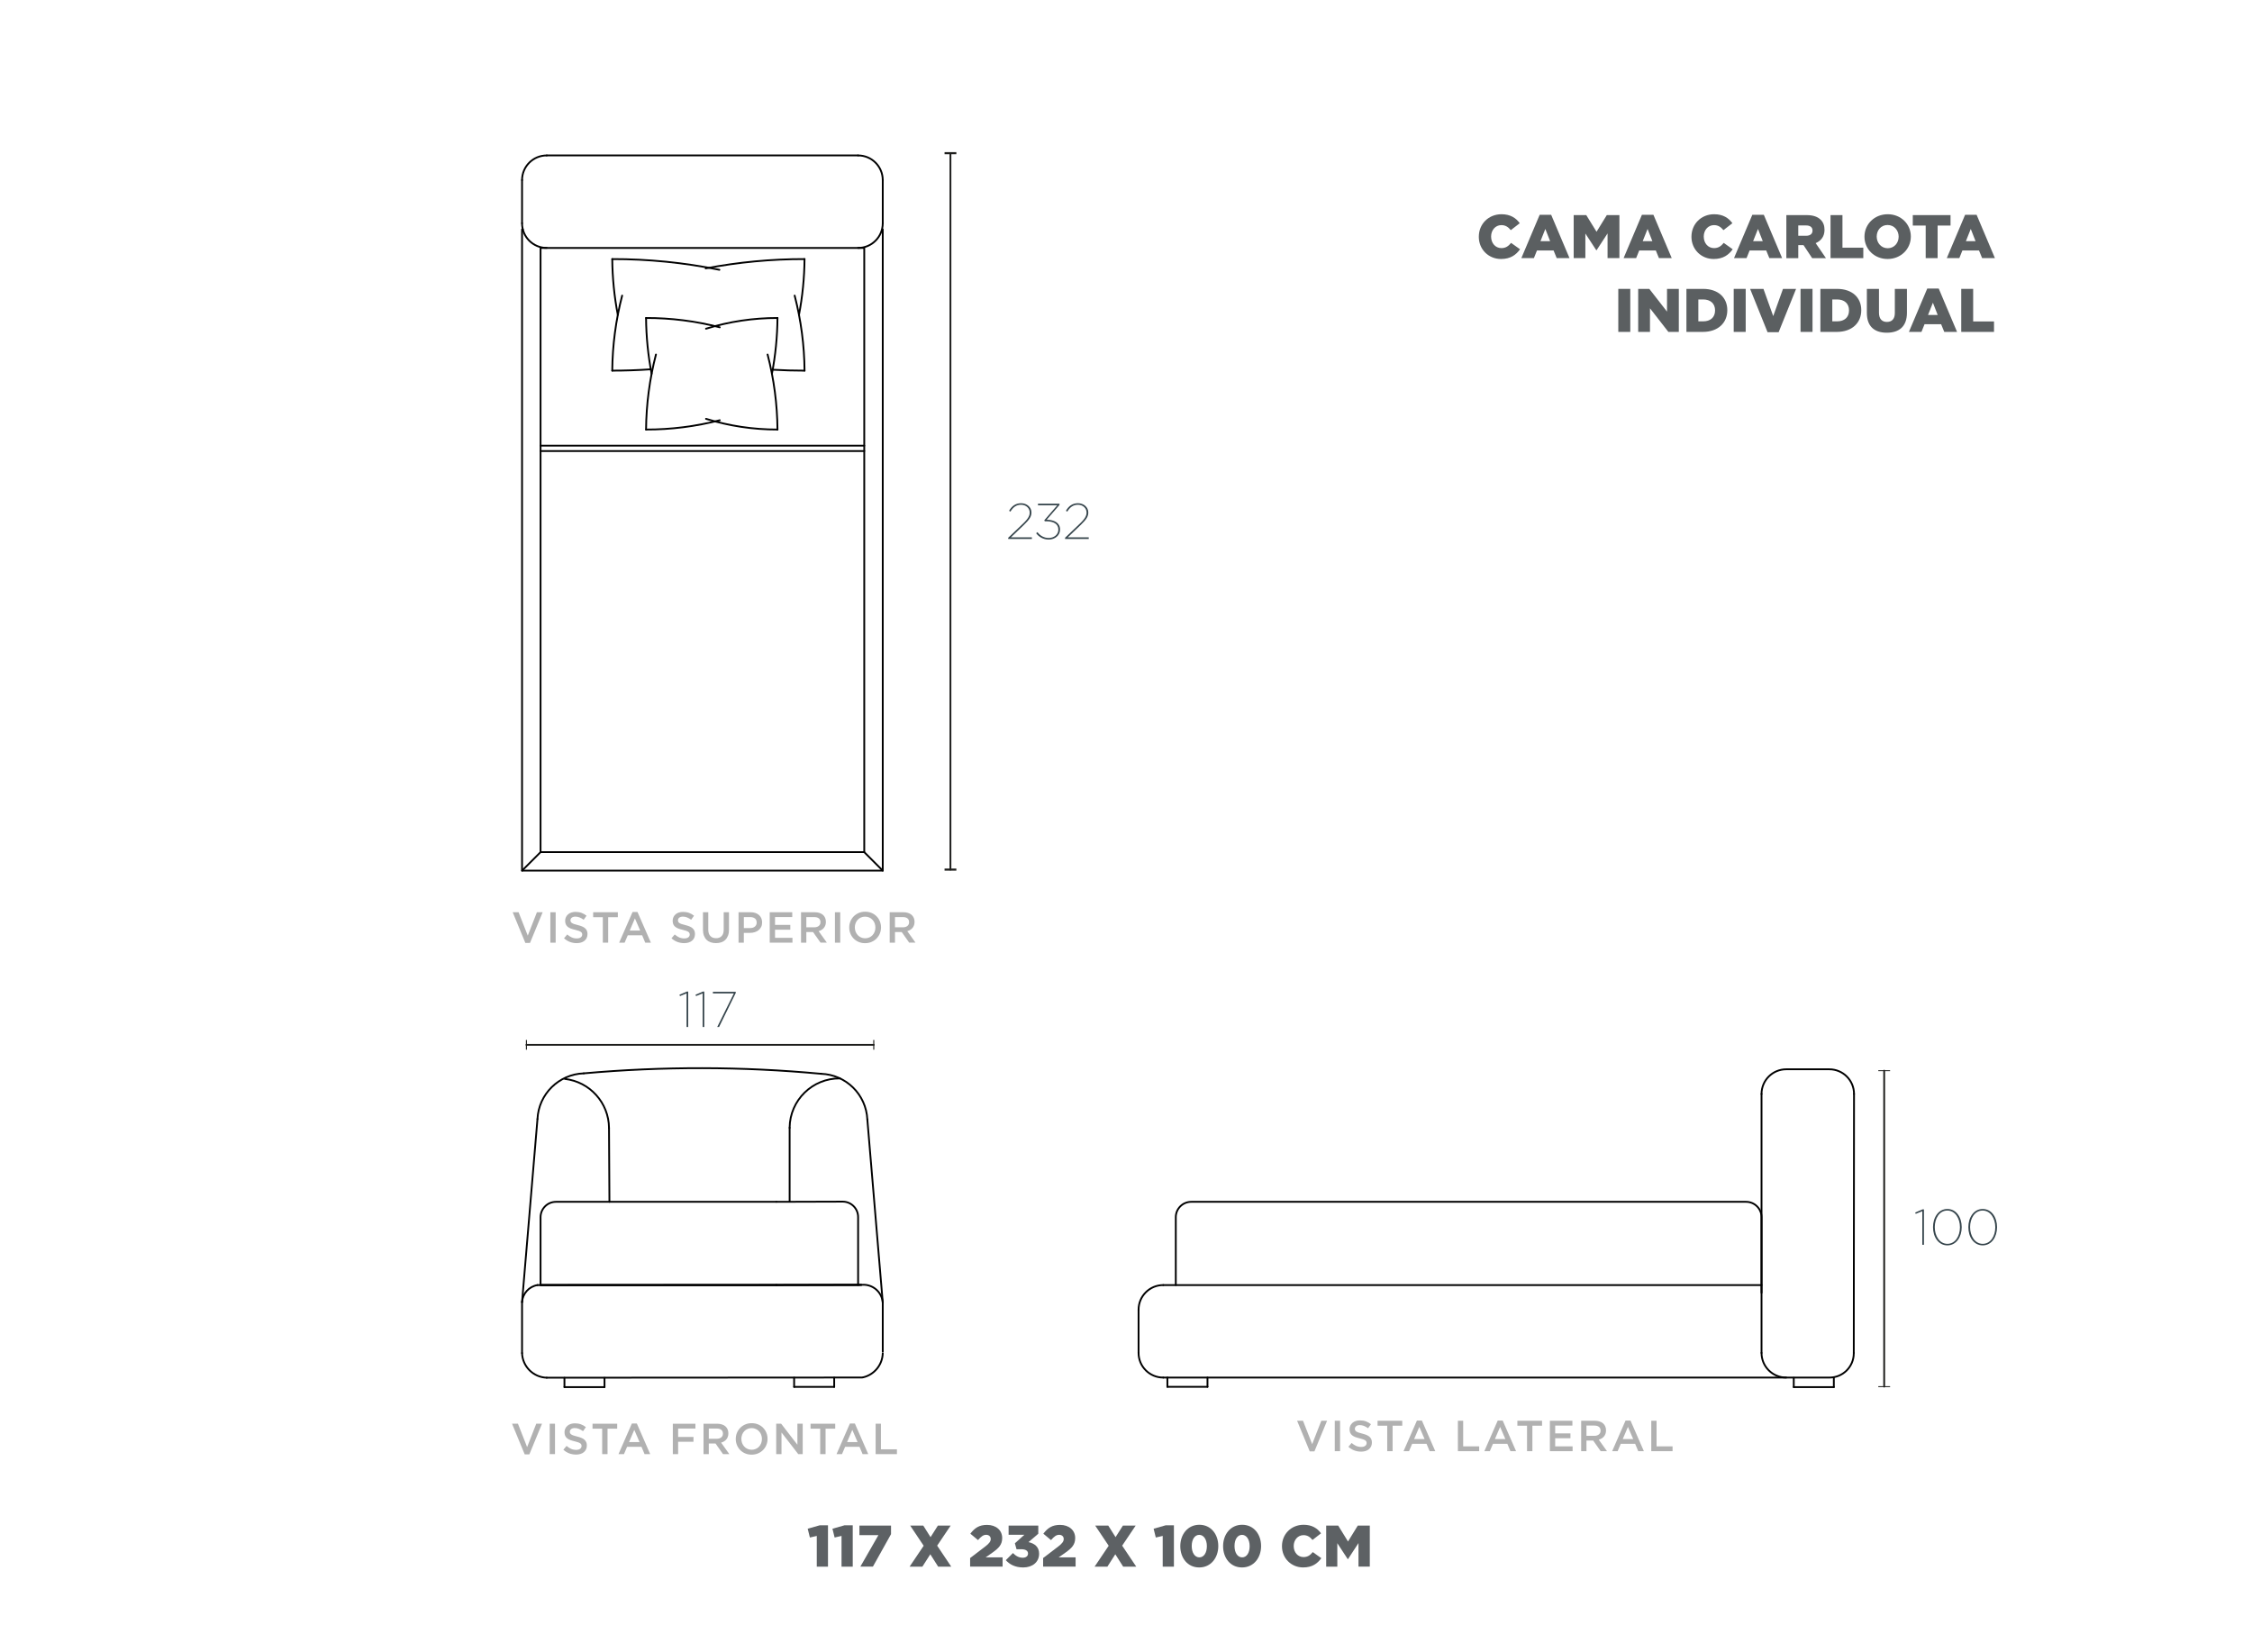 <?xml version="1.0" encoding="UTF-8"?>
<svg id="bien" xmlns="http://www.w3.org/2000/svg" viewBox="0 0 1249.99 917.01">
  <defs>
    <style>
      .cls-1 {
        fill: #b1b1b1;
      }

      .cls-2 {
        stroke: #1d1d1b;
      }

      .cls-2, .cls-3 {
        fill: none;
        stroke-linecap: round;
        stroke-linejoin: round;
      }

      .cls-4 {
        fill: #36454c;
      }

      .cls-5 {
        isolation: isolate;
      }

      .cls-3 {
        stroke: #000;
      }

      .cls-6 {
        fill: #1d1d1b;
      }

      .cls-7 {
        fill: #5d6164;
      }

      .cls-8 {
        fill: #5b5f61;
      }
    </style>
  </defs>
  <g>
    <path class="cls-8" d="M820.83,131.41v-.07c0-6.96,5.36-12.42,12.59-12.42,4.88,0,8.02,2.05,10.13,4.98l-4.98,3.86c-1.36-1.71-2.93-2.8-5.22-2.8-3.34,0-5.7,2.83-5.7,6.31v.07c0,3.58,2.35,6.38,5.7,6.38,2.49,0,3.96-1.16,5.39-2.9l4.98,3.55c-2.25,3.11-5.29,5.39-10.58,5.39-6.82,0-12.32-5.22-12.32-12.35Z"/>
    <path class="cls-8" d="M854.61,119.23h6.38l10.17,24.05h-7.1l-1.74-4.26h-9.21l-1.71,4.26h-6.96l10.17-24.05ZM860.41,133.87l-2.66-6.79-2.7,6.79h5.36Z"/>
    <path class="cls-8" d="M873.48,119.4h6.99l5.7,9.25,5.7-9.25h7v23.88h-6.58v-13.72l-6.11,9.35h-.14l-6.07-9.28v13.65h-6.48v-23.88Z"/>
    <path class="cls-8" d="M911.36,119.23h6.38l10.17,24.05h-7.1l-1.74-4.26h-9.21l-1.71,4.26h-6.96l10.17-24.05ZM917.16,133.87l-2.66-6.79-2.7,6.79h5.36Z"/>
    <path class="cls-8" d="M938.86,131.41v-.07c0-6.96,5.36-12.42,12.59-12.42,4.88,0,8.02,2.05,10.13,4.98l-4.98,3.86c-1.36-1.71-2.93-2.8-5.22-2.8-3.34,0-5.7,2.83-5.7,6.31v.07c0,3.58,2.35,6.38,5.7,6.38,2.49,0,3.96-1.16,5.39-2.9l4.98,3.55c-2.25,3.11-5.29,5.39-10.58,5.39-6.82,0-12.32-5.22-12.32-12.35Z"/>
    <path class="cls-8" d="M972.64,119.23h6.38l10.17,24.05h-7.1l-1.74-4.26h-9.21l-1.71,4.26h-6.96l10.17-24.05ZM978.44,133.87l-2.66-6.79-2.7,6.79h5.36Z"/>
    <path class="cls-8" d="M991.52,119.4h11.29c3.65,0,6.18.96,7.78,2.59,1.4,1.37,2.12,3.21,2.12,5.56v.07c0,3.65-1.94,6.07-4.91,7.34l5.7,8.33h-7.64l-4.81-7.23h-2.9v7.23h-6.62v-23.88ZM1002.5,130.87c2.25,0,3.55-1.09,3.55-2.83v-.07c0-1.88-1.37-2.83-3.58-2.83h-4.33v5.73h4.37Z"/>
    <path class="cls-8" d="M1016.05,119.4h6.62v18.08h11.57v5.8h-18.19v-23.88Z"/>
    <path class="cls-8" d="M1034.89,131.41v-.07c0-6.86,5.53-12.42,12.9-12.42s12.83,5.49,12.83,12.35v.07c0,6.86-5.53,12.42-12.9,12.42s-12.83-5.49-12.83-12.35ZM1053.86,131.41v-.07c0-3.45-2.49-6.45-6.14-6.45s-6.04,2.93-6.04,6.38v.07c0,3.45,2.49,6.45,6.11,6.45s6.07-2.93,6.07-6.38Z"/>
    <path class="cls-8" d="M1068.87,125.2h-7.16v-5.8h20.95v5.8h-7.17v18.08h-6.62v-18.08Z"/>
    <path class="cls-8" d="M1090.75,119.23h6.38l10.17,24.05h-7.1l-1.74-4.26h-9.21l-1.71,4.26h-6.96l10.17-24.05ZM1096.55,133.87l-2.66-6.79-2.7,6.79h5.36Z"/>
    <path class="cls-8" d="M898.25,160.35h6.65v23.88h-6.65v-23.88Z"/>
    <path class="cls-8" d="M909.28,160.35h6.18l9.83,12.62v-12.62h6.55v23.88h-5.8l-10.2-13.1v13.1h-6.55v-23.88Z"/>
    <path class="cls-8" d="M936.06,160.35h9.21c8.53,0,13.48,4.91,13.48,11.8v.07c0,6.89-5.02,12.01-13.61,12.01h-9.08v-23.88ZM945.38,178.37c3.96,0,6.58-2.18,6.58-6.04v-.07c0-3.82-2.63-6.04-6.58-6.04h-2.7v12.15h2.7Z"/>
    <path class="cls-8" d="M962.31,160.35h6.65v23.88h-6.65v-23.88Z"/>
    <path class="cls-8" d="M971.42,160.35h7.4l5.42,15.11,5.42-15.11h7.27l-9.69,24.05h-6.14l-9.69-24.05Z"/>
    <path class="cls-8" d="M999.4,160.35h6.65v23.88h-6.65v-23.88Z"/>
    <path class="cls-8" d="M1010.42,160.35h9.21c8.53,0,13.48,4.91,13.48,11.8v.07c0,6.89-5.02,12.01-13.61,12.01h-9.08v-23.88ZM1019.73,178.37c3.96,0,6.58-2.18,6.58-6.04v-.07c0-3.82-2.63-6.04-6.58-6.04h-2.7v12.15h2.7Z"/>
    <path class="cls-8" d="M1036.22,173.76v-13.41h6.72v13.27c0,3.45,1.74,5.08,4.4,5.08s4.4-1.57,4.4-4.91v-13.44h6.72v13.24c0,7.71-4.4,11.09-11.19,11.09s-11.05-3.45-11.05-10.92Z"/>
    <path class="cls-8" d="M1069.73,160.18h6.38l10.17,24.05h-7.1l-1.74-4.26h-9.21l-1.71,4.26h-6.96l10.17-24.05ZM1075.53,174.82l-2.66-6.79-2.7,6.79h5.36Z"/>
    <path class="cls-8" d="M1088.6,160.35h6.62v18.08h11.57v5.8h-18.19v-23.88Z"/>
  </g>
  <g>
    <path class="cls-1" d="M298,506.37h3.21l-7.02,17.01h-2.6l-7.02-17.01h3.28l5.09,12.98,5.07-12.98Z"/>
    <path class="cls-1" d="M308.42,506.37v16.89h-2.94v-16.89h2.94Z"/>
    <path class="cls-1" d="M316.82,511.65c.11.24.32.47.62.68s.71.4,1.23.58c.52.18,1.19.36,1.99.56.89.22,1.67.47,2.36.75.69.27,1.25.61,1.7,1,.45.39.79.85,1.03,1.38.23.52.35,1.14.35,1.85,0,.8-.15,1.52-.44,2.15s-.71,1.16-1.23,1.59c-.53.43-1.16.76-1.9.99-.74.22-1.55.34-2.43.34-1.3,0-2.55-.22-3.74-.66-1.19-.44-2.29-1.12-3.3-2.04l1.78-2.12c.82.71,1.65,1.25,2.48,1.63.84.38,1.79.57,2.85.57.92,0,1.64-.19,2.18-.58.54-.39.81-.91.81-1.57,0-.31-.05-.58-.16-.82s-.3-.46-.58-.66c-.28-.2-.67-.39-1.16-.57-.49-.18-1.13-.36-1.92-.55-.9-.21-1.7-.44-2.41-.7-.7-.26-1.29-.58-1.77-.96-.48-.39-.84-.85-1.09-1.4-.25-.55-.37-1.21-.37-2,0-.74.14-1.41.43-2.01.29-.6.68-1.12,1.19-1.56.5-.43,1.11-.77,1.81-1,.71-.23,1.48-.35,2.31-.35,1.24,0,2.35.18,3.34.54.99.36,1.92.89,2.79,1.58l-1.59,2.24c-.77-.56-1.54-.99-2.29-1.29-.76-.3-1.52-.45-2.29-.45-.87,0-1.54.2-2.03.59s-.72.87-.72,1.44c0,.34.06.63.17.87Z"/>
    <path class="cls-1" d="M337.59,523.25h-2.99v-14.14h-5.36v-2.75h13.7v2.75h-5.36v14.14Z"/>
    <path class="cls-1" d="M361.28,523.25h-3.14l-1.71-4.08h-7.98l-1.74,4.08h-3.04l7.43-17.01h2.75l7.43,17.01ZM352.42,509.79l-2.89,6.75h5.81l-2.92-6.75Z"/>
    <path class="cls-1" d="M376.47,511.65c.11.24.32.47.62.68s.71.4,1.23.58c.52.18,1.19.36,1.99.56.89.22,1.67.47,2.36.75.69.27,1.25.61,1.71,1,.45.39.79.85,1.03,1.38s.35,1.14.35,1.85c0,.8-.15,1.52-.44,2.15s-.71,1.16-1.23,1.59c-.53.43-1.16.76-1.9.99-.74.22-1.55.34-2.43.34-1.3,0-2.55-.22-3.74-.66-1.19-.44-2.29-1.12-3.3-2.04l1.79-2.12c.82.71,1.65,1.25,2.48,1.63.84.38,1.78.57,2.85.57.92,0,1.64-.19,2.18-.58.54-.39.81-.91.81-1.57,0-.31-.05-.58-.16-.82-.1-.24-.3-.46-.58-.66-.28-.2-.67-.39-1.16-.57-.49-.18-1.13-.36-1.92-.55-.9-.21-1.7-.44-2.41-.7-.7-.26-1.29-.58-1.77-.96-.48-.39-.84-.85-1.09-1.4s-.37-1.21-.37-2c0-.74.14-1.41.43-2.01s.68-1.12,1.18-1.56c.5-.43,1.11-.77,1.81-1,.71-.23,1.48-.35,2.31-.35,1.24,0,2.35.18,3.34.54s1.92.89,2.79,1.58l-1.59,2.24c-.77-.56-1.54-.99-2.29-1.29s-1.52-.45-2.29-.45c-.87,0-1.54.2-2.03.59s-.72.87-.72,1.44c0,.34.06.63.17.87Z"/>
    <path class="cls-1" d="M404.65,515.94c0,1.25-.17,2.36-.52,3.3-.35.95-.83,1.74-1.46,2.38-.63.64-1.39,1.11-2.28,1.42-.89.31-1.89.47-3,.47s-2.08-.16-2.97-.47c-.88-.31-1.64-.78-2.27-1.41-.63-.63-1.11-1.4-1.45-2.33-.34-.92-.51-2-.51-3.22v-9.72h2.94v9.6c0,1.58.38,2.77,1.14,3.59.76.82,1.81,1.23,3.15,1.23s2.37-.39,3.13-1.18c.76-.79,1.14-1.96,1.14-3.52v-9.72h2.94v9.58Z"/>
    <path class="cls-1" d="M422.47,514.54c-.35.72-.84,1.33-1.45,1.81-.61.48-1.33.85-2.15,1.1-.82.25-1.7.37-2.64.37h-3.36v5.43h-2.94v-16.89h6.66c.98,0,1.87.13,2.67.4.8.27,1.47.65,2.03,1.15.56.5.98,1.09,1.28,1.78.3.69.45,1.47.45,2.34,0,.95-.18,1.79-.53,2.51ZM419,509.81c-.66-.51-1.55-.76-2.66-.76h-3.46v6.1h3.46c1.13,0,2.02-.28,2.68-.84s.98-1.3.98-2.22c0-1.02-.33-1.78-.99-2.29Z"/>
    <path class="cls-1" d="M439.74,509.04h-9.55v4.34h8.47v2.68h-8.47v4.51h9.67v2.68h-12.62v-16.89h12.5v2.68Z"/>
    <path class="cls-1" d="M455.45,523.25l-4.16-5.89h-3.73v5.89h-2.94v-16.89h7.53c.96,0,1.84.12,2.62.37.78.25,1.44.6,1.98,1.06.54.46.95,1.02,1.24,1.69.29.67.43,1.41.43,2.23,0,.71-.1,1.34-.3,1.89-.2.56-.48,1.05-.83,1.47-.35.43-.78.79-1.27,1.09-.49.3-1.03.53-1.63.69l4.56,6.39h-3.5ZM454.48,509.76c-.61-.48-1.48-.71-2.59-.71h-4.33v5.69h4.36c1.06,0,1.91-.26,2.54-.77.63-.52.94-1.21.94-2.08,0-.94-.31-1.64-.92-2.12Z"/>
    <path class="cls-1" d="M466.38,506.37v16.89h-2.94v-16.89h2.94Z"/>
    <path class="cls-1" d="M488.37,518.16c-.43,1.06-1.05,1.99-1.83,2.79-.79.8-1.72,1.43-2.8,1.89-1.08.47-2.27.7-3.57.7s-2.49-.23-3.57-.69c-1.08-.46-2-1.08-2.77-1.87-.77-.79-1.38-1.71-1.81-2.77-.43-1.06-.65-2.19-.65-3.38s.22-2.32.65-3.38c.43-1.06,1.05-1.99,1.83-2.79.79-.8,1.72-1.43,2.8-1.89,1.08-.47,2.27-.7,3.57-.7s2.49.23,3.57.69c1.08.46,2,1.08,2.77,1.87.77.79,1.38,1.71,1.81,2.77.43,1.06.65,2.19.65,3.38s-.22,2.32-.65,3.38ZM485.49,512.51c-.28-.73-.68-1.37-1.18-1.92-.51-.55-1.11-.98-1.82-1.3-.71-.32-1.48-.48-2.32-.48s-1.6.16-2.3.47c-.7.31-1.3.74-1.8,1.28-.5.54-.89,1.17-1.17,1.91-.28.73-.42,1.51-.42,2.33s.14,1.6.42,2.33c.28.73.68,1.37,1.18,1.92.51.55,1.11.98,1.82,1.3.71.32,1.48.48,2.31.48s1.61-.16,2.3-.47c.7-.31,1.3-.74,1.8-1.28.5-.54.89-1.17,1.17-1.91.28-.73.42-1.51.42-2.33s-.14-1.6-.42-2.33Z"/>
    <path class="cls-1" d="M504.66,523.25l-4.16-5.89h-3.73v5.89h-2.94v-16.89h7.53c.96,0,1.84.12,2.62.37.78.25,1.44.6,1.98,1.06.54.46.95,1.02,1.24,1.69.29.67.43,1.41.43,2.23,0,.71-.1,1.34-.3,1.89-.2.56-.48,1.05-.83,1.47-.35.43-.78.79-1.27,1.09-.49.3-1.03.53-1.63.69l4.56,6.39h-3.5ZM503.69,509.76c-.61-.48-1.48-.71-2.59-.71h-4.33v5.69h4.36c1.06,0,1.91-.26,2.54-.77.63-.52.94-1.21.94-2.08,0-.94-.31-1.64-.92-2.12Z"/>
  </g>
  <g>
    <path class="cls-1" d="M733.39,788.63h3.21l-7.02,17.01h-2.6l-7.02-17.01h3.28l5.09,12.98,5.07-12.98Z"/>
    <path class="cls-1" d="M743.81,788.63v16.89h-2.94v-16.89h2.94Z"/>
    <path class="cls-1" d="M752.21,793.92c.11.24.32.47.62.68.3.21.71.4,1.23.58.52.18,1.19.36,1.99.56.89.23,1.67.47,2.36.75s1.25.61,1.7,1,.79.85,1.03,1.37c.23.52.35,1.14.35,1.85,0,.8-.15,1.52-.44,2.15s-.71,1.16-1.23,1.59c-.53.43-1.16.76-1.9.99-.74.22-1.55.34-2.43.34-1.3,0-2.55-.22-3.74-.66-1.19-.44-2.29-1.12-3.3-2.04l1.78-2.12c.82.71,1.65,1.25,2.48,1.63.84.38,1.79.57,2.85.57.92,0,1.64-.19,2.18-.58.54-.39.81-.91.81-1.57,0-.31-.05-.58-.16-.82-.1-.24-.3-.46-.58-.66-.28-.2-.67-.39-1.16-.57s-1.13-.36-1.92-.56c-.9-.21-1.7-.44-2.41-.7-.7-.26-1.29-.58-1.77-.96-.48-.39-.84-.85-1.09-1.4s-.37-1.21-.37-2c0-.74.14-1.41.43-2.01.29-.6.68-1.12,1.19-1.55.5-.43,1.11-.77,1.81-1,.71-.23,1.48-.35,2.31-.35,1.24,0,2.35.18,3.34.54.99.36,1.92.89,2.79,1.58l-1.59,2.24c-.77-.56-1.54-.99-2.29-1.29-.76-.3-1.52-.45-2.29-.45-.87,0-1.54.2-2.03.59s-.72.87-.72,1.44c0,.34.06.63.17.87Z"/>
    <path class="cls-1" d="M772.98,805.52h-2.99v-14.14h-5.36v-2.75h13.7v2.75h-5.36v14.14Z"/>
    <path class="cls-1" d="M796.66,805.52h-3.14l-1.71-4.08h-7.98l-1.74,4.08h-3.04l7.43-17.01h2.75l7.43,17.01ZM787.81,792.06l-2.89,6.75h5.81l-2.92-6.75Z"/>
    <path class="cls-1" d="M809.21,788.63h2.94v14.21h8.88v2.68h-11.82v-16.89Z"/>
    <path class="cls-1" d="M841.51,805.52h-3.14l-1.71-4.08h-7.98l-1.74,4.08h-3.04l7.43-17.01h2.75l7.43,17.01ZM832.65,792.06l-2.89,6.75h5.81l-2.92-6.75Z"/>
    <path class="cls-1" d="M850.58,805.52h-2.99v-14.14h-5.36v-2.75h13.7v2.75h-5.36v14.14Z"/>
    <path class="cls-1" d="M872.77,791.31h-9.55v4.34h8.47v2.68h-8.47v4.51h9.67v2.68h-12.62v-16.89h12.5v2.68Z"/>
    <path class="cls-1" d="M888.47,805.52l-4.16-5.89h-3.73v5.89h-2.94v-16.89h7.53c.96,0,1.84.12,2.62.37.78.25,1.44.6,1.98,1.06.54.46.95,1.02,1.24,1.69.29.67.43,1.41.43,2.23,0,.71-.1,1.34-.3,1.89-.2.56-.48,1.05-.83,1.47-.35.43-.78.79-1.27,1.09-.49.3-1.03.53-1.63.69l4.56,6.39h-3.5ZM887.5,792.02c-.61-.48-1.48-.71-2.59-.71h-4.33v5.69h4.36c1.06,0,1.91-.26,2.54-.78.63-.52.94-1.21.94-2.08,0-.94-.31-1.64-.92-2.12Z"/>
    <path class="cls-1" d="M912.45,805.52h-3.14l-1.71-4.08h-7.98l-1.74,4.08h-3.04l7.43-17.01h2.75l7.43,17.01ZM903.6,792.06l-2.89,6.75h5.81l-2.92-6.75Z"/>
    <path class="cls-1" d="M916.55,788.63h2.94v14.21h8.88v2.68h-11.82v-16.89Z"/>
  </g>
  <g>
    <path class="cls-1" d="M297.64,790.27h3.21l-7.02,17.01h-2.6l-7.02-17.01h3.28l5.09,12.98,5.07-12.98Z"/>
    <path class="cls-1" d="M308.06,790.27v16.88h-2.94v-16.88h2.94Z"/>
    <path class="cls-1" d="M316.46,795.55c.11.24.32.47.62.68s.71.4,1.23.58,1.19.36,1.99.56c.89.22,1.67.47,2.36.75.69.27,1.25.61,1.7,1,.45.39.79.85,1.03,1.38.23.52.35,1.14.35,1.84,0,.81-.15,1.52-.44,2.15-.3.63-.71,1.16-1.23,1.59-.53.43-1.16.76-1.9.99-.74.22-1.55.34-2.43.34-1.3,0-2.55-.22-3.74-.66s-2.29-1.12-3.3-2.04l1.78-2.12c.82.71,1.65,1.25,2.48,1.63s1.79.57,2.85.57c.92,0,1.64-.19,2.18-.58s.81-.91.81-1.57c0-.31-.05-.58-.16-.82-.1-.24-.3-.46-.58-.66s-.67-.39-1.16-.57-1.13-.36-1.92-.55c-.9-.21-1.7-.44-2.41-.7-.7-.26-1.29-.58-1.77-.96-.48-.39-.84-.85-1.09-1.4s-.37-1.21-.37-2c0-.74.14-1.41.43-2.01.29-.6.68-1.12,1.19-1.56.5-.43,1.11-.77,1.81-1s1.48-.35,2.31-.35c1.24,0,2.35.18,3.34.54.99.36,1.92.89,2.79,1.58l-1.59,2.24c-.77-.56-1.54-.99-2.29-1.29-.76-.3-1.52-.45-2.29-.45-.87,0-1.54.2-2.03.59s-.72.87-.72,1.44c0,.34.06.63.17.87Z"/>
    <path class="cls-1" d="M337.23,807.16h-2.99v-14.13h-5.36v-2.75h13.7v2.75h-5.36v14.13Z"/>
    <path class="cls-1" d="M360.91,807.16h-3.14l-1.71-4.08h-7.98l-1.74,4.08h-3.04l7.43-17.01h2.75l7.43,17.01ZM352.06,793.7l-2.89,6.75h5.81l-2.92-6.75Z"/>
    <path class="cls-1" d="M386,792.95h-9.6v4.66h8.52v2.68h-8.52v6.87h-2.94v-16.88h12.54v2.68Z"/>
    <path class="cls-1" d="M401.32,807.16l-4.16-5.89h-3.73v5.89h-2.94v-16.88h7.53c.96,0,1.84.12,2.62.37s1.44.6,1.98,1.06c.54.46.95,1.02,1.24,1.69.29.67.43,1.41.43,2.23,0,.71-.1,1.34-.3,1.89s-.48,1.05-.83,1.47c-.35.43-.78.79-1.27,1.09-.49.3-1.03.53-1.63.69l4.56,6.39h-3.5ZM400.35,793.66c-.61-.48-1.48-.71-2.59-.71h-4.33v5.69h4.36c1.06,0,1.91-.26,2.54-.77.63-.52.94-1.21.94-2.08,0-.94-.31-1.64-.92-2.12Z"/>
    <path class="cls-1" d="M425.39,802.07c-.43,1.06-1.05,1.99-1.83,2.79-.79.8-1.72,1.43-2.8,1.89-1.08.47-2.27.7-3.57.7s-2.49-.23-3.57-.69c-1.08-.46-2-1.08-2.77-1.87-.77-.79-1.38-1.71-1.81-2.77-.43-1.06-.65-2.19-.65-3.38s.22-2.32.65-3.38c.43-1.06,1.05-1.99,1.83-2.79.79-.8,1.72-1.43,2.8-1.89,1.08-.47,2.27-.7,3.57-.7s2.49.23,3.57.69c1.08.46,2,1.08,2.77,1.87s1.38,1.71,1.81,2.77c.43,1.06.65,2.19.65,3.38s-.22,2.32-.65,3.38ZM422.51,796.41c-.28-.73-.68-1.37-1.18-1.92-.51-.55-1.11-.98-1.82-1.3-.71-.32-1.48-.48-2.32-.48s-1.6.16-2.3.47c-.7.31-1.3.74-1.8,1.28-.5.54-.89,1.17-1.17,1.91-.28.73-.42,1.51-.42,2.33s.14,1.6.42,2.33c.28.73.68,1.37,1.18,1.92.51.55,1.11.98,1.82,1.3.71.32,1.48.48,2.31.48s1.61-.16,2.3-.47c.7-.31,1.3-.74,1.8-1.28.5-.54.89-1.17,1.17-1.91.28-.73.42-1.51.42-2.33s-.14-1.6-.42-2.33Z"/>
    <path class="cls-1" d="M442.61,790.27h2.94v16.88h-2.48l-9.29-12.01v12.01h-2.94v-16.88h2.74l9.03,11.68v-11.68Z"/>
    <path class="cls-1" d="M458.25,807.16h-2.99v-14.13h-5.36v-2.75h13.7v2.75h-5.36v14.13Z"/>
    <path class="cls-1" d="M481.93,807.16h-3.14l-1.71-4.08h-7.98l-1.74,4.08h-3.04l7.43-17.01h2.75l7.43,17.01ZM473.08,793.7l-2.89,6.75h5.81l-2.92-6.75Z"/>
    <path class="cls-1" d="M486.03,790.27h2.94v14.21h8.88v2.68h-11.82v-16.88Z"/>
  </g>
  <g class="cls-5">
    <path class="cls-7" d="M453.37,852.56l-3.84.88-1.21-4.88,6.67-1.89h4.59v22.95h-6.22v-17.05Z"/>
    <path class="cls-7" d="M467.1,852.56l-3.84.88-1.2-4.88,6.67-1.89h4.59v22.95h-6.22v-17.05Z"/>
    <path class="cls-7" d="M487.58,852.14h-10.55v-5.31h17.54v4.75l-10.06,18.03h-6.96l10.02-17.48Z"/>
    <path class="cls-7" d="M512.7,858.03l-7.49-11.2h7.26l4.04,6.41,4.07-6.41h7.09l-7.49,11.13,7.81,11.65h-7.26l-4.36-6.87-4.39,6.87h-7.1l7.81-11.59Z"/>
    <path class="cls-7" d="M538.45,864.86l8.53-6.51c2.12-1.66,2.93-2.73,2.93-4.1s-1.01-2.31-2.54-2.31-2.73.88-4.52,2.93l-4.26-3.55c2.44-3.16,4.85-4.88,9.28-4.88,4.98,0,8.4,2.96,8.4,7.26v.06c0,3.65-1.89,5.53-5.27,7.97l-3.91,2.73h9.41v5.14h-18.03v-4.75Z"/>
    <path class="cls-7" d="M558.27,866.04l3.97-3.97c1.63,1.66,3.35,2.6,5.44,2.6,1.79,0,2.93-.91,2.93-2.31v-.07c0-1.46-1.33-2.34-3.71-2.34h-2.67l-.91-3.29,5.24-4.72h-8.72v-5.11h16.47v4.52l-5.44,4.65c3.25.72,5.89,2.54,5.89,6.41v.07c0,4.62-3.71,7.58-8.79,7.58-4.39,0-7.49-1.59-9.7-4.04Z"/>
    <path class="cls-7" d="M578.97,864.86l8.53-6.51c2.12-1.66,2.93-2.73,2.93-4.1s-1.01-2.31-2.54-2.31-2.73.88-4.52,2.93l-4.26-3.55c2.44-3.16,4.85-4.88,9.28-4.88,4.98,0,8.4,2.96,8.4,7.26v.06c0,3.65-1.89,5.53-5.27,7.97l-3.91,2.73h9.41v5.14h-18.03v-4.75Z"/>
    <path class="cls-7" d="M615.39,858.03l-7.49-11.2h7.26l4.04,6.41,4.07-6.41h7.09l-7.49,11.13,7.81,11.65h-7.26l-4.36-6.87-4.39,6.87h-7.1l7.81-11.59Z"/>
    <path class="cls-7" d="M645.37,852.56l-3.84.88-1.2-4.88,6.67-1.89h4.59v22.95h-6.22v-17.05Z"/>
    <path class="cls-7" d="M655.13,858.29v-.07c0-6.44,4.1-11.85,10.58-11.85s10.51,5.34,10.51,11.78v.06c0,6.44-4.07,11.85-10.58,11.85s-10.51-5.34-10.51-11.78ZM669.88,858.29v-.07c0-3.61-1.72-6.25-4.23-6.25s-4.17,2.54-4.17,6.18v.06c0,3.65,1.69,6.25,4.23,6.25s4.17-2.57,4.17-6.18Z"/>
    <path class="cls-7" d="M678.89,858.29v-.07c0-6.44,4.1-11.85,10.58-11.85s10.51,5.34,10.51,11.78v.06c0,6.44-4.07,11.85-10.58,11.85s-10.51-5.34-10.51-11.78ZM693.63,858.29v-.07c0-3.61-1.72-6.25-4.23-6.25s-4.17,2.54-4.17,6.18v.06c0,3.65,1.69,6.25,4.23,6.25s4.17-2.57,4.17-6.18Z"/>
    <path class="cls-7" d="M711.57,858.29v-.07c0-6.64,5.11-11.85,12.01-11.85,4.65,0,7.65,1.95,9.67,4.75l-4.75,3.68c-1.3-1.63-2.8-2.67-4.98-2.67-3.19,0-5.44,2.7-5.44,6.02v.06c0,3.42,2.25,6.09,5.44,6.09,2.38,0,3.78-1.11,5.14-2.77l4.75,3.38c-2.15,2.96-5.04,5.14-10.09,5.14-6.51,0-11.75-4.98-11.75-11.78Z"/>
    <path class="cls-7" d="M736.11,846.83h6.67l5.44,8.82,5.43-8.82h6.67v22.78h-6.28v-13.08l-5.83,8.92h-.13l-5.79-8.85v13.02h-6.18v-22.78Z"/>
  </g>
  <g>
    <line class="cls-2" x1="292.19" y1="579.97" x2="484.99" y2="579.97"/>
    <rect class="cls-6" x="291.91" y="577.27" width=".56" height="5.4"/>
    <rect class="cls-6" x="484.71" y="577.27" width=".56" height="5.4"/>
  </g>
  <g class="cls-5">
    <path class="cls-4" d="M381.08,551.42l-3.65,1.48-.3-.75,4.14-1.76h.72v19.68h-.91v-18.64Z"/>
    <path class="cls-4" d="M390,551.42l-3.65,1.48-.3-.75,4.14-1.76h.72v19.68h-.91v-18.64Z"/>
    <path class="cls-4" d="M407.33,551.42h-11.63v-.89h12.68v.64l-9.26,18.89h-1.02l9.23-18.64Z"/>
  </g>
  <g>
    <line class="cls-2" x1="527.55" y1="85.03" x2="527.55" y2="482.7"/>
    <rect class="cls-6" x="524.28" y="84.45" width="6.55" height="1.16"/>
    <rect class="cls-6" x="524.28" y="482.12" width="6.55" height="1.16"/>
  </g>
  <g class="cls-5">
    <path class="cls-4" d="M559.61,298.51l8.15-7.79c3.07-2.9,3.79-4.55,3.79-6.22,0-2.43-2.07-4.32-4.81-4.32s-4.53,1.54-5.89,3.82l-.75-.47c1.44-2.48,3.45-4.19,6.69-4.19s5.72,2.26,5.72,5.08v.05c0,2.09-.88,3.74-4.14,6.87l-7.24,6.92h11.63v.89h-13.15v-.64Z"/>
    <path class="cls-4" d="M575.12,296l.72-.62c1.46,1.95,3.62,3.24,6.3,3.24,2.87,0,5.31-1.9,5.31-4.61v-.06c0-3.18-2.79-4.6-6.74-4.6h-.8l-.28-.56,7.18-8.29h-10.67v-.89h11.94v.67l-7.1,8.21c4.34.08,7.41,1.79,7.41,5.44v.06c0,3.24-2.9,5.5-6.27,5.5-3.07,0-5.47-1.45-6.99-3.49Z"/>
    <path class="cls-4" d="M591.17,298.51l8.15-7.79c3.07-2.9,3.79-4.55,3.79-6.22,0-2.43-2.07-4.32-4.81-4.32s-4.53,1.54-5.89,3.82l-.75-.47c1.44-2.48,3.45-4.19,6.69-4.19s5.72,2.26,5.72,5.08v.05c0,2.09-.88,3.74-4.14,6.87l-7.24,6.92h11.63v.89h-13.15v-.64Z"/>
  </g>
  <g class="cls-5">
    <path class="cls-4" d="M1066.99,672.31l-3.65,1.48-.3-.75,4.14-1.76h.72v19.68h-.91v-18.64Z"/>
    <path class="cls-4" d="M1072.94,681.21v-.06c0-5.33,2.98-10.07,7.96-10.07s7.96,4.69,7.96,10.07v.06c0,5.33-2.98,10.07-7.96,10.07s-7.96-4.69-7.96-10.07ZM1087.89,681.24v-.05c0-4.8-2.63-9.24-7.02-9.24s-6.96,4.35-6.96,9.18v.06c0,4.8,2.62,9.24,7.02,9.24s6.96-4.38,6.96-9.18Z"/>
    <path class="cls-4" d="M1092.55,681.21v-.06c0-5.33,2.98-10.07,7.96-10.07s7.96,4.69,7.96,10.07v.06c0,5.33-2.98,10.07-7.96,10.07s-7.96-4.69-7.96-10.07ZM1107.5,681.24v-.05c0-4.8-2.63-9.24-7.02-9.24s-6.96,4.35-6.96,9.18v.06c0,4.8,2.62,9.24,7.02,9.24s6.96-4.38,6.96-9.18Z"/>
  </g>
  <g>
    <line class="cls-2" x1="1045.83" y1="594.31" x2="1045.83" y2="769.69"/>
    <rect class="cls-6" x="1042.56" y="594.06" width="6.55" height=".51"/>
    <rect class="cls-6" x="1042.56" y="769.44" width="6.55" height=".51"/>
  </g>
  <g id="LWPOLYLINE">
    <rect class="cls-3" x="300.04" y="137.62" width="179.67" height="335.39"/>
  </g>
  <g id="LWPOLYLINE-2" data-name="LWPOLYLINE">
    <polyline class="cls-3" points="489.98 127.35 489.98 483.28 289.77 483.28 289.77 127.35 290.21 127.35"/>
  </g>
  <g id="ARC">
    <path class="cls-3" d="M303.46,86.28c-7.56,0-13.69,6.13-13.69,13.69"/>
  </g>
  <g id="ARC-2" data-name="ARC">
    <path class="cls-3" d="M289.77,123.93c0,7.56,6.13,13.69,13.69,13.69"/>
  </g>
  <g id="LINE">
    <line class="cls-3" x1="289.77" y1="123.93" x2="289.77" y2="99.97"/>
  </g>
  <g id="ARC-3" data-name="ARC">
    <path class="cls-3" d="M489.98,99.97c0-7.56-6.13-13.69-13.69-13.69"/>
  </g>
  <g id="ARC-4" data-name="ARC">
    <path class="cls-3" d="M476.29,137.62c7.56,0,13.69-6.13,13.69-13.69"/>
  </g>
  <g id="LINE-2" data-name="LINE">
    <line class="cls-3" x1="489.98" y1="123.93" x2="489.98" y2="99.97"/>
  </g>
  <g id="LINE-3" data-name="LINE">
    <line class="cls-3" x1="303.46" y1="86.28" x2="476.29" y2="86.28"/>
  </g>
  <g id="LINE-4" data-name="LINE">
    <line class="cls-3" x1="289.77" y1="722.75" x2="289.77" y2="751.05"/>
  </g>
  <g id="LINE-5" data-name="LINE">
    <line class="cls-3" x1="298.33" y1="713.32" x2="430.95" y2="713.32"/>
  </g>
  <g id="ARC-5" data-name="ARC">
    <path class="cls-3" d="M338.04,626.1c-.13-13.96-10.64-25.63-24.51-27.22"/>
  </g>
  <g id="ARC-6" data-name="ARC">
    <path class="cls-3" d="M298.33,713.32c-4.69.78-8.23,4.68-8.56,9.43"/>
  </g>
  <g id="ARC-7" data-name="ARC">
    <path class="cls-3" d="M289.77,751.05c.24,7.46,6.23,13.45,13.69,13.69"/>
  </g>
  <g id="LWPOLYLINE-3" data-name="LWPOLYLINE">
    <path class="cls-3" d="M430.95,713.32h-130.91v-37.65c0-4.73,3.83-8.56,8.56-8.56h122.35"/>
  </g>
  <g id="LINE-6" data-name="LINE">
    <line class="cls-3" x1="338.04" y1="626.1" x2="338.27" y2="667.12"/>
  </g>
  <g id="LWPOLYLINE-4" data-name="LWPOLYLINE">
    <path class="cls-3" d="M1028.95,750.97c0,.11,0,.22,0,.33-.05,7.43-6.12,13.41-13.55,13.36h-23.96c-7.56,0-13.69-6.13-13.69-13.69"/>
  </g>
  <g id="LWPOLYLINE-5" data-name="LWPOLYLINE">
    <path class="cls-3" d="M977.75,607.23c0-7.56,6.13-13.69,13.69-13.69h23.96c7.56,0,13.69,6.13,13.69,13.69"/>
  </g>
  <g id="LWPOLYLINE-6" data-name="LWPOLYLINE">
    <path class="cls-3" d="M652.63,713.32v-37.65c0-4.73,3.83-8.56,8.56-8.56h308.01c4.73,0,8.56,3.83,8.56,8.56v41.92"/>
  </g>
  <g id="LINE-7" data-name="LINE">
    <line class="cls-3" x1="298.33" y1="621.13" x2="289.77" y2="722.75"/>
  </g>
  <g id="LINE-8" data-name="LINE">
    <line class="cls-3" x1="489.98" y1="722.99" x2="489.98" y2="750.29"/>
  </g>
  <g id="LINE-9" data-name="LINE">
    <line class="cls-3" x1="478" y1="713.21" x2="430.95" y2="713.32"/>
  </g>
  <g id="ARC-8" data-name="ARC">
    <path class="cls-3" d="M466.25,598.6c-15.27-.17-27.79,12.07-27.96,27.34,0,.02,0,.03,0,.05"/>
  </g>
  <g id="ARC-9" data-name="ARC">
    <path class="cls-3" d="M489.98,722.99c-.5-5.92-5.69-10.31-11.61-9.81-.12.01-.25.02-.37.04"/>
  </g>
  <g id="ARC-10" data-name="ARC">
    <path class="cls-3" d="M478.99,764.55c6.27-1.43,10.78-6.91,10.99-13.34"/>
  </g>
  <g id="LWPOLYLINE-7" data-name="LWPOLYLINE">
    <path class="cls-3" d="M430.95,713.32l45.35-.11v-37.65c0-4.73-3.83-8.56-8.56-8.56l-36.79.11"/>
  </g>
  <g id="LINE-10" data-name="LINE">
    <line class="cls-3" x1="438.29" y1="625.99" x2="438.29" y2="667.01"/>
  </g>
  <g id="LINE-11" data-name="LINE">
    <line class="cls-3" x1="481.42" y1="621.37" x2="489.98" y2="722.99"/>
  </g>
  <g id="LINE-12" data-name="LINE">
    <line class="cls-3" x1="631.97" y1="727.01" x2="631.97" y2="750.97"/>
  </g>
  <g id="ARC-11" data-name="ARC">
    <path class="cls-3" d="M631.97,750.97c0,7.56,6.13,13.69,13.69,13.69"/>
  </g>
  <g id="ARC-12" data-name="ARC">
    <path class="cls-3" d="M645.66,713.32c-7.56,0-13.69,6.13-13.69,13.69"/>
  </g>
  <g id="LINE-13" data-name="LINE">
    <line class="cls-3" x1="476.29" y1="713.21" x2="478" y2="713.21"/>
  </g>
  <g id="LINE-14" data-name="LINE">
    <line class="cls-3" x1="645.66" y1="713.32" x2="977.75" y2="713.32"/>
  </g>
  <g id="LINE-15" data-name="LINE">
    <line class="cls-3" x1="303.46" y1="764.74" x2="478.6" y2="764.63"/>
  </g>
  <g id="LINE-16" data-name="LINE">
    <line class="cls-3" x1="977.75" y1="607.23" x2="977.75" y2="750.97"/>
  </g>
  <g id="LINE-17" data-name="LINE">
    <line class="cls-3" x1="1029.09" y1="607.23" x2="1028.95" y2="750.97"/>
  </g>
  <g id="LINE-18" data-name="LINE">
    <line class="cls-3" x1="645.66" y1="764.66" x2="991.44" y2="764.66"/>
  </g>
  <g id="ARC-13" data-name="ARC">
    <path class="cls-3" d="M324,595.8c-13.84.49-25,11.49-25.67,25.33"/>
  </g>
  <g id="ARC-14" data-name="ARC">
    <path class="cls-3" d="M481.42,621.37c-.67-13.83-11.83-24.84-25.67-25.33"/>
  </g>
  <g id="LINE-19" data-name="LINE">
    <line class="cls-3" x1="300.04" y1="713.32" x2="477.15" y2="713.21"/>
  </g>
  <g id="LINE-20" data-name="LINE">
    <line class="cls-3" x1="335.54" y1="769.95" x2="313.3" y2="769.95"/>
  </g>
  <g id="LINE-21" data-name="LINE">
    <line class="cls-3" x1="313.3" y1="764.81" x2="313.3" y2="769.95"/>
  </g>
  <g id="LINE-22" data-name="LINE">
    <line class="cls-3" x1="335.54" y1="764.81" x2="335.54" y2="769.95"/>
  </g>
  <g id="LINE-23" data-name="LINE">
    <line class="cls-3" x1="440.79" y1="769.84" x2="463.03" y2="769.84"/>
  </g>
  <g id="LINE-24" data-name="LINE">
    <line class="cls-3" x1="463.03" y1="764.71" x2="463.03" y2="769.84"/>
  </g>
  <g id="LINE-25" data-name="LINE">
    <line class="cls-3" x1="440.79" y1="764.71" x2="440.79" y2="769.84"/>
  </g>
  <g id="LINE-26" data-name="LINE">
    <line class="cls-3" x1="995.64" y1="769.95" x2="1017.88" y2="769.95"/>
  </g>
  <g id="LINE-27" data-name="LINE">
    <line class="cls-3" x1="1017.88" y1="764.81" x2="1017.88" y2="769.95"/>
  </g>
  <g id="LINE-28" data-name="LINE">
    <line class="cls-3" x1="995.64" y1="764.81" x2="995.64" y2="769.95"/>
  </g>
  <g id="LINE-29" data-name="LINE">
    <line class="cls-3" x1="647.97" y1="769.79" x2="670.22" y2="769.79"/>
  </g>
  <g id="LINE-30" data-name="LINE">
    <line class="cls-3" x1="670.22" y1="764.66" x2="670.22" y2="769.79"/>
  </g>
  <g id="LINE-31" data-name="LINE">
    <line class="cls-3" x1="647.97" y1="764.66" x2="647.97" y2="769.79"/>
  </g>
  <g id="ARC-15" data-name="ARC">
    <path class="cls-3" d="M455.76,596.04c-43.82-4.09-87.92-4.17-131.76-.24"/>
  </g>
  <g id="LINE-32" data-name="LINE">
    <line class="cls-3" x1="300.04" y1="473.01" x2="289.77" y2="483.28"/>
  </g>
  <g id="LINE-33" data-name="LINE">
    <line class="cls-3" x1="479.71" y1="473.01" x2="489.98" y2="483.28"/>
  </g>
  <g id="LWPOLYLINE-8" data-name="LWPOLYLINE">
    <line class="cls-3" x1="479.71" y1="250.37" x2="300.04" y2="250.37"/>
  </g>
  <g id="LWPOLYLINE-9" data-name="LWPOLYLINE">
    <line class="cls-3" x1="300.04" y1="247.35" x2="479.71" y2="247.35"/>
  </g>
  <g id="ARC-16" data-name="ARC">
    <path class="cls-3" d="M446.57,143.81c-18.42-.02-36.8,1.71-54.89,5.17"/>
  </g>
  <g id="ARC-17" data-name="ARC">
    <path class="cls-3" d="M345.33,164.08c-3.52,13.61-5.37,27.59-5.49,41.65"/>
  </g>
  <g id="ARC-18" data-name="ARC">
    <path class="cls-3" d="M399.32,149.76c-19.58-3.98-39.5-5.98-59.48-5.95"/>
  </g>
  <g id="ARC-19" data-name="ARC">
    <path class="cls-3" d="M446.57,205.73c-.12-14.06-1.97-28.04-5.49-41.65"/>
  </g>
  <g id="ARC-20" data-name="ARC">
    <path class="cls-3" d="M443.48,174.77c1.96-10.21,2.99-20.57,3.08-30.96"/>
  </g>
  <g id="ARC-21" data-name="ARC">
    <path class="cls-3" d="M339.84,143.81c.09,10.39,1.12,20.76,3.08,30.96"/>
  </g>
  <g id="ARC-22" data-name="ARC">
    <path class="cls-3" d="M428.88,205.22c5.89.35,11.79.52,17.69.52"/>
  </g>
  <g id="ARC-23" data-name="ARC">
    <path class="cls-3" d="M339.84,205.73c7.14,0,14.27-.24,21.39-.74"/>
  </g>
  <g id="ARC-24" data-name="ARC">
    <path class="cls-3" d="M399.51,181.68c-13.36-3.46-27.11-5.19-40.92-5.17"/>
  </g>
  <g id="ARC-25" data-name="ARC">
    <path class="cls-3" d="M431.55,238.43c-.12-14.06-1.97-28.04-5.49-41.65"/>
  </g>
  <g id="ARC-26" data-name="ARC">
    <path class="cls-3" d="M428.47,207.47c1.96-10.21,2.99-20.57,3.08-30.96"/>
  </g>
  <g id="ARC-27" data-name="ARC">
    <path class="cls-3" d="M431.55,176.51c-13.45-.02-26.83,1.98-39.69,5.95"/>
  </g>
  <g id="ARC-28" data-name="ARC">
    <path class="cls-3" d="M364.09,196.78c-3.52,13.61-5.37,27.59-5.49,41.65"/>
  </g>
  <g id="ARC-29" data-name="ARC">
    <path class="cls-3" d="M358.6,176.51c.09,10.39,1.12,20.76,3.08,30.96"/>
  </g>
  <g id="ARC-30" data-name="ARC">
    <path class="cls-3" d="M358.6,238.43c13.8.02,27.55-1.72,40.92-5.17"/>
  </g>
  <g id="ARC-31" data-name="ARC">
    <path class="cls-3" d="M391.87,232.48c12.85,3.96,26.23,5.97,39.69,5.95"/>
  </g>
</svg>
